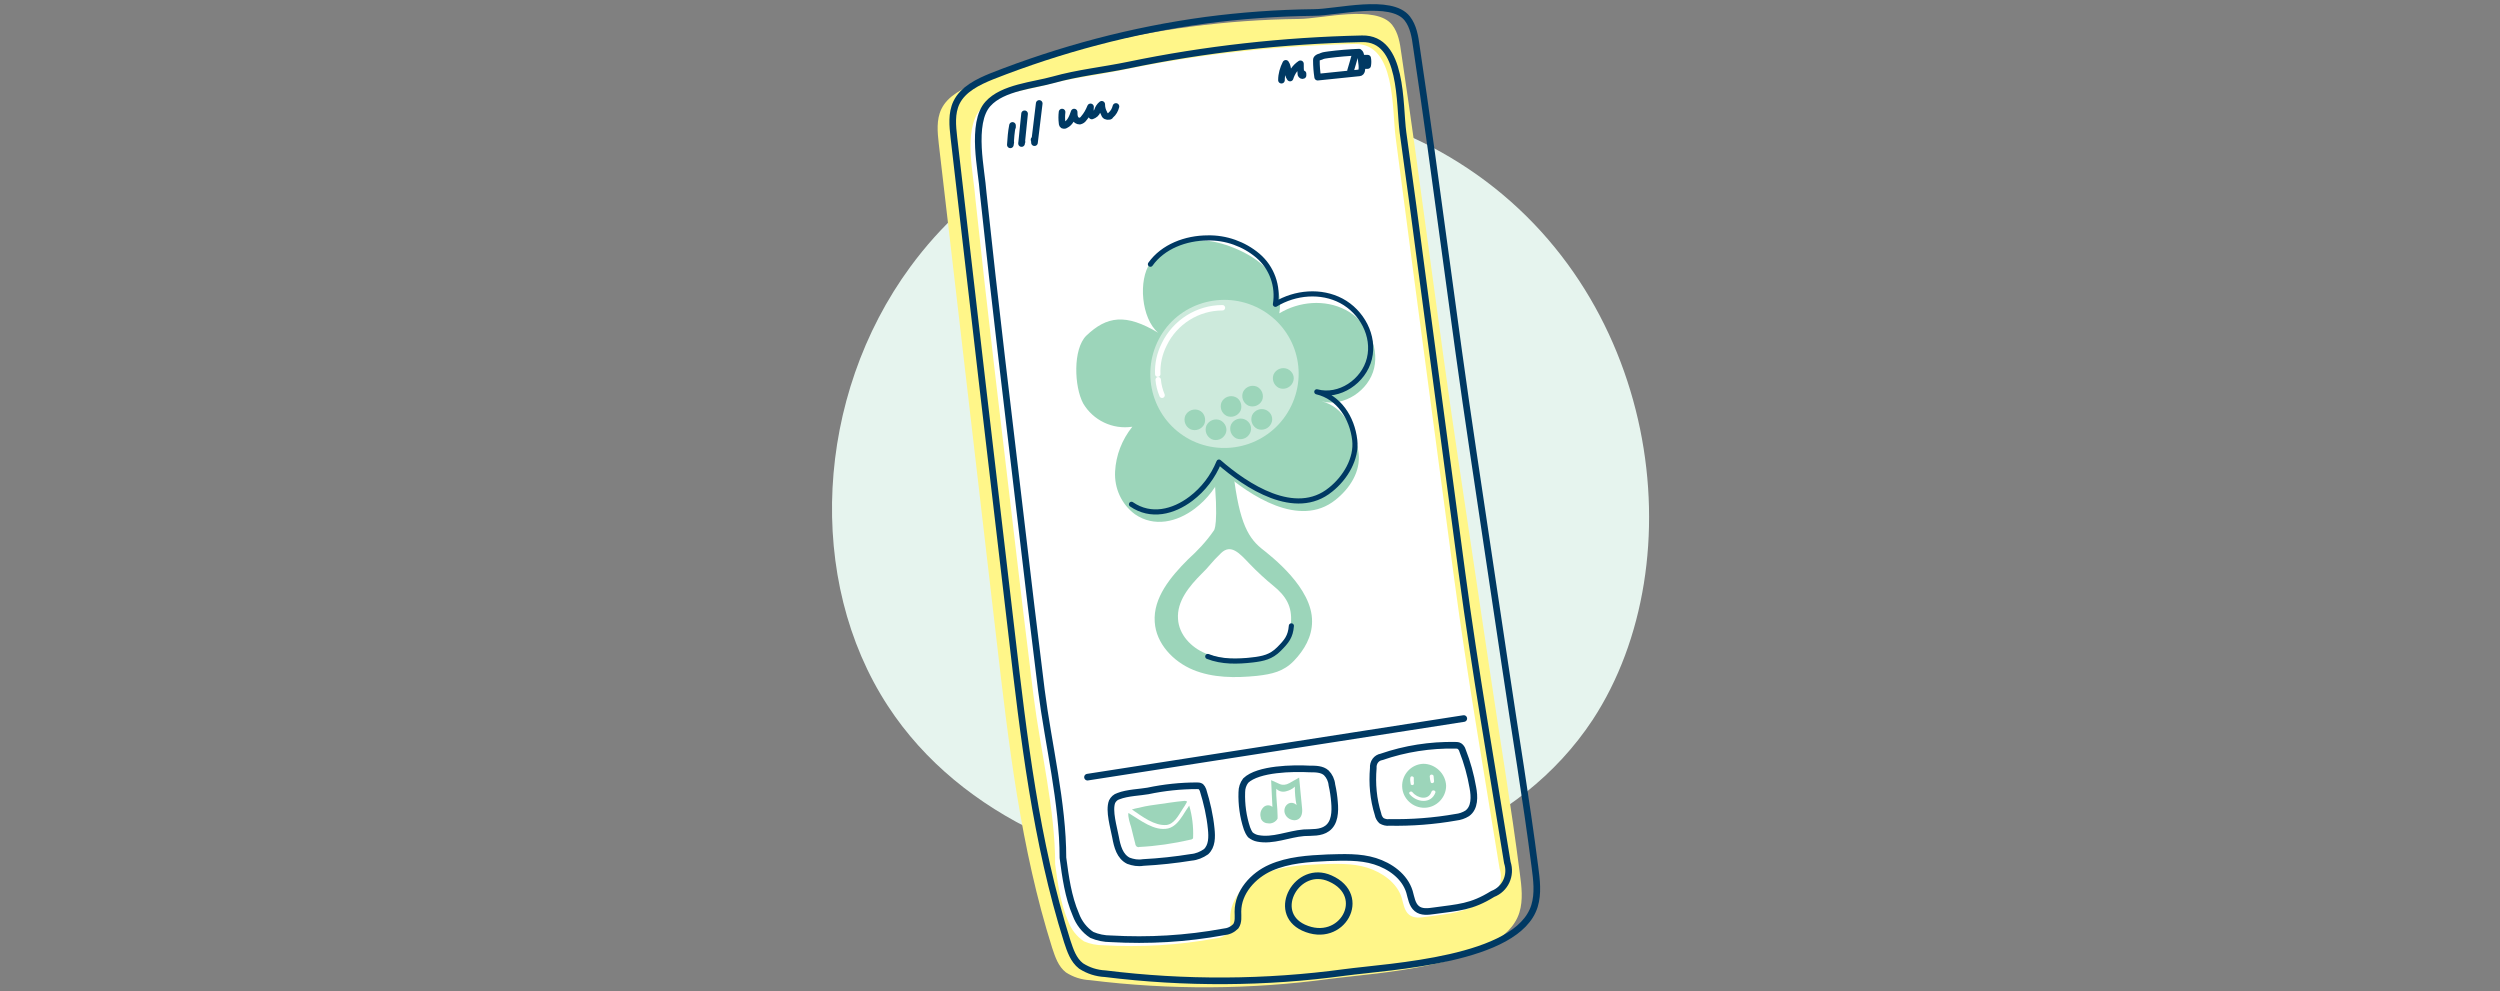 <?xml version="1.0" encoding="utf-8"?>
<!-- Generator: Adobe Illustrator 25.2.3, SVG Export Plug-In . SVG Version: 6.00 Build 0)  -->
<svg version="1.1" id="Layer_1" xmlns="http://www.w3.org/2000/svg" xmlns:xlink="http://www.w3.org/1999/xlink" x="0px" y="0px"
	 width="580px" height="230px" viewBox="0 0 580 230" style="enable-background:new 0 0 580 230;" xml:space="preserve">
<rect x="0" y="0" width="580" height="230" fill="#808080" stroke="none"/>
<style type="text/css">
	.st0{fill:#E6F4EE;}
	.st1{fill:#FFF689;}
	.st2{fill:none;stroke:#003963;stroke-width:1.54;stroke-linecap:round;stroke-linejoin:round;}
	.st3{fill:#FFFFFF;}
	.st4{fill:#9CD5BA;}
	.st5{fill:none;stroke:#003963;stroke-width:1.19;stroke-linecap:round;stroke-linejoin:round;}
	.st6{fill:#CDEADC;}
	.st7{fill:none;stroke:#FFFFFF;stroke-width:1.26;stroke-linecap:round;stroke-miterlimit:10;}
	.st8{fill:none;}
</style>
<path class="st0" d="M338.4,37.7c-42.8-26.9-99.2-14-127.2,24.2c-22.1,30.1-24.3,72.7-5.2,101.9c33.7,51.7,129.6,54.6,163.5,3.2
	C393.6,130.2,385.1,67,338.4,37.7"/>
<path class="st1" d="M226.6,19.2c-3.2,1.3-6.7,3-8.2,6.1c-1.2,2.5-0.9,5.4-0.6,8.1c4.5,38.4,8.9,76.8,13.4,115.1
	c2.8,24.1,5.6,48.3,12.9,71.4c0.7,2.1,1.4,4.3,3.2,5.7c1.7,1.1,3.6,1.7,5.6,1.8c18.5,2.3,37.2,2.2,55.6-0.3
	c10.5-1.4,40.1-2.8,44-15.4c0.9-2.9,0.5-6.1,0.1-9.1c-2-15.6-4.6-31-6.9-46.6c-2.5-16.5-4.9-33-7.4-49.5
	c-4.7-31.3-8.5-62.8-13.2-94.2c-0.3-2.3-0.7-4.7-2.1-6.5c-3.7-4.8-16.4-1.4-21.7-1.4c-8.4,0.1-16.8,0.7-25.1,1.8
	C259.2,8.4,242.6,12.8,226.6,19.2"/>
<path class="st2" d="M230.1,17.7c-3.2,1.3-6.7,3-8.2,6.1c-1.2,2.5-0.9,5.4-0.6,8.1c4.4,38.4,8.9,76.8,13.4,115.1
	c2.8,24,5.6,48.3,12.9,71.4c0.7,2.1,1.4,4.3,3.2,5.7c1.7,1.1,3.6,1.7,5.6,1.8c18.5,2.3,37.2,2.2,55.6-0.3c10.5-1.4,40.1-2.8,44-15.4
	c0.9-2.9,0.5-6.1,0.1-9.1c-2-15.6-4.6-31-6.9-46.6c-2.5-16.5-4.9-33-7.4-49.5c-4.7-31.3-8.5-62.8-13.2-94.2
	c-0.3-2.3-0.7-4.7-2.1-6.5c-3.7-4.8-16.4-1.4-21.7-1.4c-8.4,0.1-16.8,0.7-25.1,1.8C262.7,7,246.1,11.4,230.1,17.7z"/>
<path class="st3" d="M225.2,35.7c0.2,3.8,0.9,7.7,1.1,10.5c2.7,25.5,5.8,50.9,8.8,76.4c1.5,13,3.1,26,4.7,39c1.6,12.6,5,26.2,5,38.9
	c0.6,4.5,1.2,9,3,13.2c0.7,1.9,2,3.6,3.7,4.7c1.4,0.6,2.9,0.9,4.4,0.9c8.8,0.5,17.5,0,26.2-1.6c1.1-0.1,2-0.5,2.8-1.3
	c0.7-0.9,0.5-2.3,0.5-3.4c0-4.5,3.5-8.4,7.6-10.2s8.7-2.1,13.2-2.3c3.7-0.1,7.5-0.3,11,0.8s6.9,3.5,8,7c0.4,1.4,0.6,3,1.7,3.9
	s2.6,0.7,4,0.5c5.7-0.8,8.6-0.8,13.6-3.9c2.9-1.1,4.4-4.3,3.4-7.3c-3.6-22.3-7.5-44.6-10.5-67c-3-22.7-6.1-45.5-9.1-68.2L323.8,32
	c-0.9-6.6,0.1-22-9.5-21.8c-18.2,0.4-36.4,2.4-54.2,6.1c-5.8,1.2-11.7,1.8-17.4,3.4c-4.6,1.3-11.8,1.8-15.2,5.6
	C225.4,27.7,225,31.7,225.2,35.7"/>
<path class="st2" d="M227,34.3c0.2,3.8,0.9,7.7,1.1,10.5c2.7,25.5,5.8,50.9,8.8,76.3c1.5,13,3.1,26,4.7,39c1.6,12.6,5,26.2,5,38.9
	c0.6,4.5,1.2,9,3,13.2c0.7,1.9,2,3.6,3.7,4.7c1.4,0.6,2.9,0.9,4.4,0.9c8.8,0.5,17.5,0,26.2-1.6c1.1-0.1,2-0.5,2.8-1.3
	c0.7-1,0.5-2.3,0.5-3.4c0-4.5,3.5-8.4,7.6-10.2s8.7-2.1,13.2-2.3c3.7-0.1,7.5-0.3,11,0.8s6.9,3.5,8,7.1c0.4,1.4,0.6,3,1.7,3.9
	s2.6,0.7,4,0.5c5.7-0.8,8.6-0.8,13.6-3.9c2.9-1.1,4.4-4.3,3.4-7.3c-3.6-22.3-7.5-44.6-10.5-67c-3-22.7-6.1-45.5-9.1-68.2
	c-1.5-11.4-3-22.7-4.6-34.1c-0.9-6.6,0.1-22-9.5-21.8c-18.2,0.4-36.4,2.4-54.2,6.1c-5.8,1.2-11.7,1.8-17.4,3.4
	c-4.6,1.3-11.8,1.8-15.2,5.6C227.2,26.3,226.8,30.2,227,34.3z M252.3,180.3l87.3-13.6 M259.5,184.7c-0.7,0.2-1.2,0.7-1.5,1.3
	c-0.8,2.1,0.4,6,0.8,8.2s1,4.5,3,5.5c1.1,0.4,2.2,0.6,3.4,0.4c3.8-0.2,7.5-0.6,11.2-1.2c1.2-0.1,2.4-0.6,3.4-1.3
	c1.4-1.3,1.4-3.4,1.2-5.3c-0.3-3.1-1-6.1-1.9-9c-0.1-0.3-0.3-0.6-0.5-0.8c-0.3-0.2-0.6-0.2-0.9-0.2c-3.8,0-7.6,0.4-11.4,1.2
	C264.7,183.8,261.5,183.9,259.5,184.7L259.5,184.7z M289,181.1c-0.6,0.8-0.9,1.7-0.9,2.7c-0.1,2.8,0.3,5.7,1.2,8.4
	c0.2,0.5,0.4,1,0.8,1.5c0.5,0.4,1.1,0.7,1.7,0.8c3.5,0.7,7.1-1,10.7-1.3c1.9-0.1,3.9,0.1,5.4-1c1.8-1.3,1.9-3.9,1.7-6.1
	c-0.1-1.3-0.3-2.7-0.6-4c-0.1-1.1-0.6-2.1-1.3-2.8c-1-0.9-2.5-0.9-3.9-0.9C300.1,178.2,291.9,178.3,289,181.1z M320.5,175.6
	c-1.2,0.2-2,1.3-1.9,2.6c-0.3,3.6,0,7.2,1.1,10.7c0.1,0.6,0.4,1.1,0.8,1.5c0.5,0.3,1.2,0.5,1.8,0.4c5.2,0.1,10.4-0.3,15.5-1.2
	c0.9-0.1,1.8-0.4,2.6-0.9c1.8-1.3,1.7-3.9,1.3-6c-0.5-2.9-1.3-5.8-2.4-8.6c-0.1-0.4-0.4-0.8-0.7-1c-0.3-0.2-0.7-0.2-1-0.2
	C331.8,172.8,326,173.7,320.5,175.6z M302.4,215.2c8.9,4.1,15.3-7.4,6.2-11.4C301,200.4,294.7,211.6,302.4,215.2z M234.9,29.5
	c0-0.1,0-0.2,0-0.4c-0.3,1.5-0.4,3-0.5,4.5l0.1-0.6 M237.7,26.4l-0.7,6.9c0-0.1,0-0.3,0.1-0.4 M241.1,24l-1.1,9.1
	c0-0.2,0-0.4-0.1-0.7 M246.4,26c-0.1,0.8-0.1,1.7,0,2.5c0,0.3,0.1,0.6,0.4,0.6c0.1,0,0.3,0,0.4-0.1c1.1-0.5,1.6-1.8,2-3
	c0,0.5,0,0.9,0.2,1.4c0.2,0.4,0.6,0.7,1.1,0.7c0.4-0.1,0.7-0.3,0.9-0.6c0.7-0.8,1.2-1.7,1.6-2.7c-0.1,0.7,0,1.5,0.3,2.1
	c0.6-0.2,1.1-0.6,1.3-1.2c0.2-0.6,0.5-1.1,1-1.5c0,0.8,0.2,1.5,0.6,2.2c0.1,0.5,0.6,0.7,1.1,0.6c0.2,0,0.3-0.1,0.4-0.3
	c0.6-0.5,1-1.2,1.2-2 M297.3,18.6c0-1.4,0.4-2.7,1-3.9c0.7,1,0.3,2.5,1,3.4c0.4-1.3,1.2-2.5,2.4-3.3c0,0.7,0,1.5,0.1,2.2
	c0,0.1,0,0.3,0.1,0.4c0.1,0.1,0.2,0.2,0.4,0.1c0,0,0,0,0,0v-0.4 M306.5,13.1c-0.2,0.1-0.4,0.1-0.6,0.2c-0.2,0.1-0.3,0.2-0.4,0.3
	c-0.1,0.1-0.1,0.3-0.1,0.4c0,1.3,0.1,2.6,0.3,3.9l9.7-1c1.1-0.1,0.3-3.2,0.3-3.9c0-0.3-0.1-0.7-0.4-0.9c-2.4,0.1-4.8,0.3-7.1,0.6
	c-0.5,0.1-1,0.1-1.5,0.3L306.5,13.1z M315.9,13.5h1.4c0.1,0.6,0.1,1.1,0,1.7c-0.4,0-0.8,0-1.2,0.1 M314.4,12.7
	c-0.4,1.3-0.7,2.6-1.1,3.8c0-0.1,0.1-0.1,0.1-0.2"/>
<path class="st4" d="M274.4,189.2c-0.8,1.2-1.8,2.6-3.4,3c-3.2,0.7-6.4-1.9-9.2-3.6c-0.2,0.8,0.4,2.6,0.6,3.2c0.3,1.4,0.7,2.7,1,4
	c0,0.2,0.1,0.4,0.3,0.6c0.2,0.1,0.4,0.2,0.6,0.1c4-0.2,8-0.8,11.9-1.7c0.2,0,0.3-0.1,0.5-0.2c0.1-0.1,0.1-0.2,0.1-0.3
	c0.1-2.5-0.2-5-0.9-7.4C275.4,187.6,274.9,188.4,274.4,189.2"/>
<path class="st4" d="M270.6,191.4c1.8-0.2,2.8-2.2,3.7-3.6c0.4-0.6,0.8-1.2,1.1-1.8l-0.1-0.1c-0.2-0.1-0.4-0.1-0.5-0.1
	c-2.3,0.2-4.5,0.6-6.8,0.9c-1.6,0.2-3.1,0.5-4.7,0.9l-0.7,0.2C265.1,189.5,267.8,191.6,270.6,191.4"/>
<path class="st4" d="M292.5,189.8c0.2,0.7,0.9,1.2,1.6,1.2c0.9,0.2,1.9-0.3,2.3-1.1c0-0.2,0-0.4,0-0.6c0-2.1-0.4-4.2-0.3-6.3
	c0.6,0.6,1.4,0.8,2.2,0.6c0.8-0.2,1.5-0.5,2.1-1.1c0,1.4,0.1,2.9,0.4,4.3c-0.5-0.6-1.4-0.7-2-0.3c-0.6,0.4-0.9,1.1-0.8,1.9
	c0.2,1.1,1.2,1.9,2.4,1.9c1.4-0.1,1.8-1.4,1.7-2.6c-0.2-2.4-0.5-4.8-0.7-7.3c-0.8,0.4-1.5,0.9-2.3,1.3c-0.7,0.4-1.5,0.5-2.2,0.2
	l-2-0.9c0.1,2.1,0.2,4.2,0.3,6.2c-0.6-0.5-1.5-0.5-2.1,0.1c-0.4,0.4-0.7,1-0.7,1.6c0,0.2,0,0.5,0.1,0.7"/>
<path class="st4" d="M330.2,177.2c-2.8,0.1-5,2.5-4.9,5.3c0.1,2.8,2.5,5,5.3,4.9c2.7-0.1,4.9-2.4,4.9-5.1
	C335.4,179.5,333,177.2,330.2,177.2 M332.6,180.1c0,0.4,0.1,0.7,0.1,1.1c0.1,0.5-0.7,0.7-0.8,0.2c-0.1-0.4-0.2-0.9-0.2-1.3
	c0-0.2,0.2-0.4,0.4-0.4S332.6,179.8,332.6,180.1 M327.2,180.4c0.1-0.5,0.9-0.3,0.8,0.2c0,0.2,0,0.3,0,0.5c0,0.1,0,0.2,0,0.3
	s0.1,0.2,0,0.1c0.1,0.2,0,0.4-0.1,0.6c-0.2,0.1-0.5,0-0.6-0.1C327.2,181.4,327.1,180.9,327.2,180.4 M333,183.9c-1,2.7-4.4,2.3-6,0.3
	c-0.3-0.4,0.4-0.8,0.7-0.4c1.1,1.4,3.7,2,4.4-0.1C332.3,183.1,333.2,183.4,333,183.9"/>
<path class="st4" d="M298.3,93.8c-0.6,1.2-2,1.7-3.2,1.2c-1.2-0.6-1.7-2-1.2-3.2c0.6-1.2,2-1.7,3.2-1.2c0,0,0,0,0,0
	C298.3,91.1,298.9,92.6,298.3,93.8"/>
<path class="st4" d="M299.5,144.5c-0.1,2.6-1.1,3.7-2.9,5.6s-3.7,2.3-6.2,2.5c-3.6,0.4-7.3,0.4-10.7-1s-6.2-4.4-6.4-8
	c-0.3-4.1,2.6-7.6,5.5-10.5c1.6-1.5,2.2-2.6,4.5-4.8s4.3,0.1,6.5,2.4c1.7,1.8,4,3.9,5.5,5.1C298.4,138.3,299.8,140.7,299.5,144.5
	 M285.9,107.5l-4.4,0.8c1.4,13.9,0.1,14.8,0.1,14.8c-1.7,2.5-3.8,4.7-6,6.7c-4,4-8.1,8.9-7.7,14.5c0.3,5,4.3,9.2,8.9,11.1
	s9.8,1.9,14.8,1.4c3.5-0.4,6.2-1,8.6-3.5s4.2-5.6,4.2-9.1c0.1-7.8-9.4-15.1-11.8-17C289.2,124.4,287.2,120.3,285.9,107.5"/>
<path class="st5" d="M299.6,145.2c-0.2,2.5-1.1,3.6-2.9,5.4s-3.6,2.2-6.1,2.5c-3.5,0.4-7.1,0.5-10.4-0.8"/>
<path class="st4" d="M276.9,91.7c-1.1-4.7,1.9-9.4,6.6-10.5c4.7-1.1,9.4,1.9,10.5,6.6c1.1,4.7-1.9,9.4-6.6,10.5c0,0,0,0,0,0
	C282.6,99.4,278,96.4,276.9,91.7 M251.3,93.6c2.3,3.9,6.8,6.1,11.4,5.4c-2.4,3-3.8,6.6-4,10.4c-0.2,3.9,1.5,7.6,4.6,9.9
	c4.5,3.1,9.8,1.8,13.9-1.3c2.9-2.2,5.2-5.2,6.5-8.5c6.3,5.5,17.8,13.1,26.1,6.5c3.4-2.7,5.9-6.6,5.4-10.9c-0.7-5.2-3.5-10.8-8.6-12
	c5.2,1.4,11-2.5,12.2-7.7s-1.8-11-6.6-13.5s-10.8-2-15.4,0.8c0.7-4.2-0.8-8.5-4.1-11.4c-3.1-2.8-9.5-5.5-13.8-5.5
	c-5.1,0-9.1,1-12,5.1s-2.1,13,1.8,16.3c-7.5-4.5-11.9-3.9-16.7,0.7C248.9,81,249.2,89.7,251.3,93.6"/>
<path class="st5" d="M276,89.5c-1.1-4.7,1.9-9.4,6.6-10.4S292,81,293,85.7c1.1,4.7-1.9,9.4-6.6,10.4c0,0,0,0,0,0
	C281.7,97.2,277.1,94.2,276,89.5z M262.5,117c4.5,3.1,9.7,1.8,13.8-1.3c2.9-2.2,5.1-5.1,6.5-8.5c6.3,5.5,17.7,13.1,25.9,6.4
	c3.4-2.7,6.1-7.2,5.6-11.5c-0.6-5.2-3.7-10-8.8-11.2c5.2,1.4,10.9-2.4,12.2-7.7s-1.8-10.9-6.5-13.4s-10.7-2-15.3,0.8
	c0.7-4.2-0.8-8.5-4.1-11.3c-3.2-2.7-7.4-4.2-11.6-4.1c-5.1,0-10.4,2-13.3,6.1"/>
<path class="st6" d="M299.6,94.1c-4.1,8.6-14.3,12.2-22.9,8.2c-8.6-4.1-12.2-14.3-8.2-22.9s14.3-12.2,22.9-8.2c0,0,0,0,0,0
	C300.1,75.3,303.7,85.5,299.6,94.1"/>
<path class="st7" d="M269.6,91.7c-0.5-1.2-0.8-2.4-0.9-3.6 M268.6,86.8c-0.1-2.4,0.4-4.7,1.5-6.9c2.5-5.2,7.8-8.5,13.5-8.5"/>
<path class="st4" d="M294.9,98.3c-0.6,1.2-2,1.7-3.2,1.2c-1.2-0.6-1.7-2-1.2-3.2c0.6-1.2,2-1.7,3.2-1.2c0,0,0,0,0,0
	C295,95.7,295.5,97.1,294.9,98.3"/>
<path class="st4" d="M292.8,92.9c-0.6,1.2-2,1.7-3.2,1.2c-1.2-0.6-1.7-2-1.2-3.2c0.6-1.2,2-1.7,3.2-1.2c0,0,0,0,0,0
	C292.8,90.3,293.3,91.7,292.8,92.9"/>
<path class="st4" d="M287.8,95.3c-0.6,1.2-2,1.7-3.2,1.2c-1.2-0.6-1.7-2-1.2-3.2c0.6-1.2,2-1.7,3.2-1.2c0,0,0,0,0,0
	C287.8,92.6,288.3,94.1,287.8,95.3"/>
<path class="st4" d="M290,100.5c-0.6,1.2-2,1.7-3.2,1.2c-1.2-0.6-1.7-2-1.2-3.2c0.6-1.2,2-1.7,3.2-1.2c0,0,0,0,0,0
	C290.1,97.9,290.6,99.3,290,100.5"/>
<path class="st4" d="M284.3,100.7c-0.6,1.2-2,1.7-3.2,1.2c-1.2-0.6-1.7-2-1.2-3.2c0.6-1.2,2-1.7,3.2-1.2c0,0,0,0,0,0
	C284.3,98.1,284.9,99.5,284.3,100.7"/>
<path class="st4" d="M279.4,98.4c-0.6,1.2-2,1.7-3.2,1.2c-1.2-0.6-1.7-2-1.2-3.2c0.6-1.2,2-1.7,3.2-1.2c0,0,0,0,0,0
	C279.4,95.7,279.9,97.2,279.4,98.4"/>
<path class="st4" d="M299.9,88.8c-0.6,1.2-2,1.7-3.2,1.2c-1.2-0.6-1.7-2-1.2-3.2c0.6-1.2,2-1.7,3.2-1.2c0,0,0,0,0,0
	C300,86.2,300.5,87.6,299.9,88.8"/>
<rect x="-0.1" y="0" class="st8" width="580" height="230"/>
</svg>
